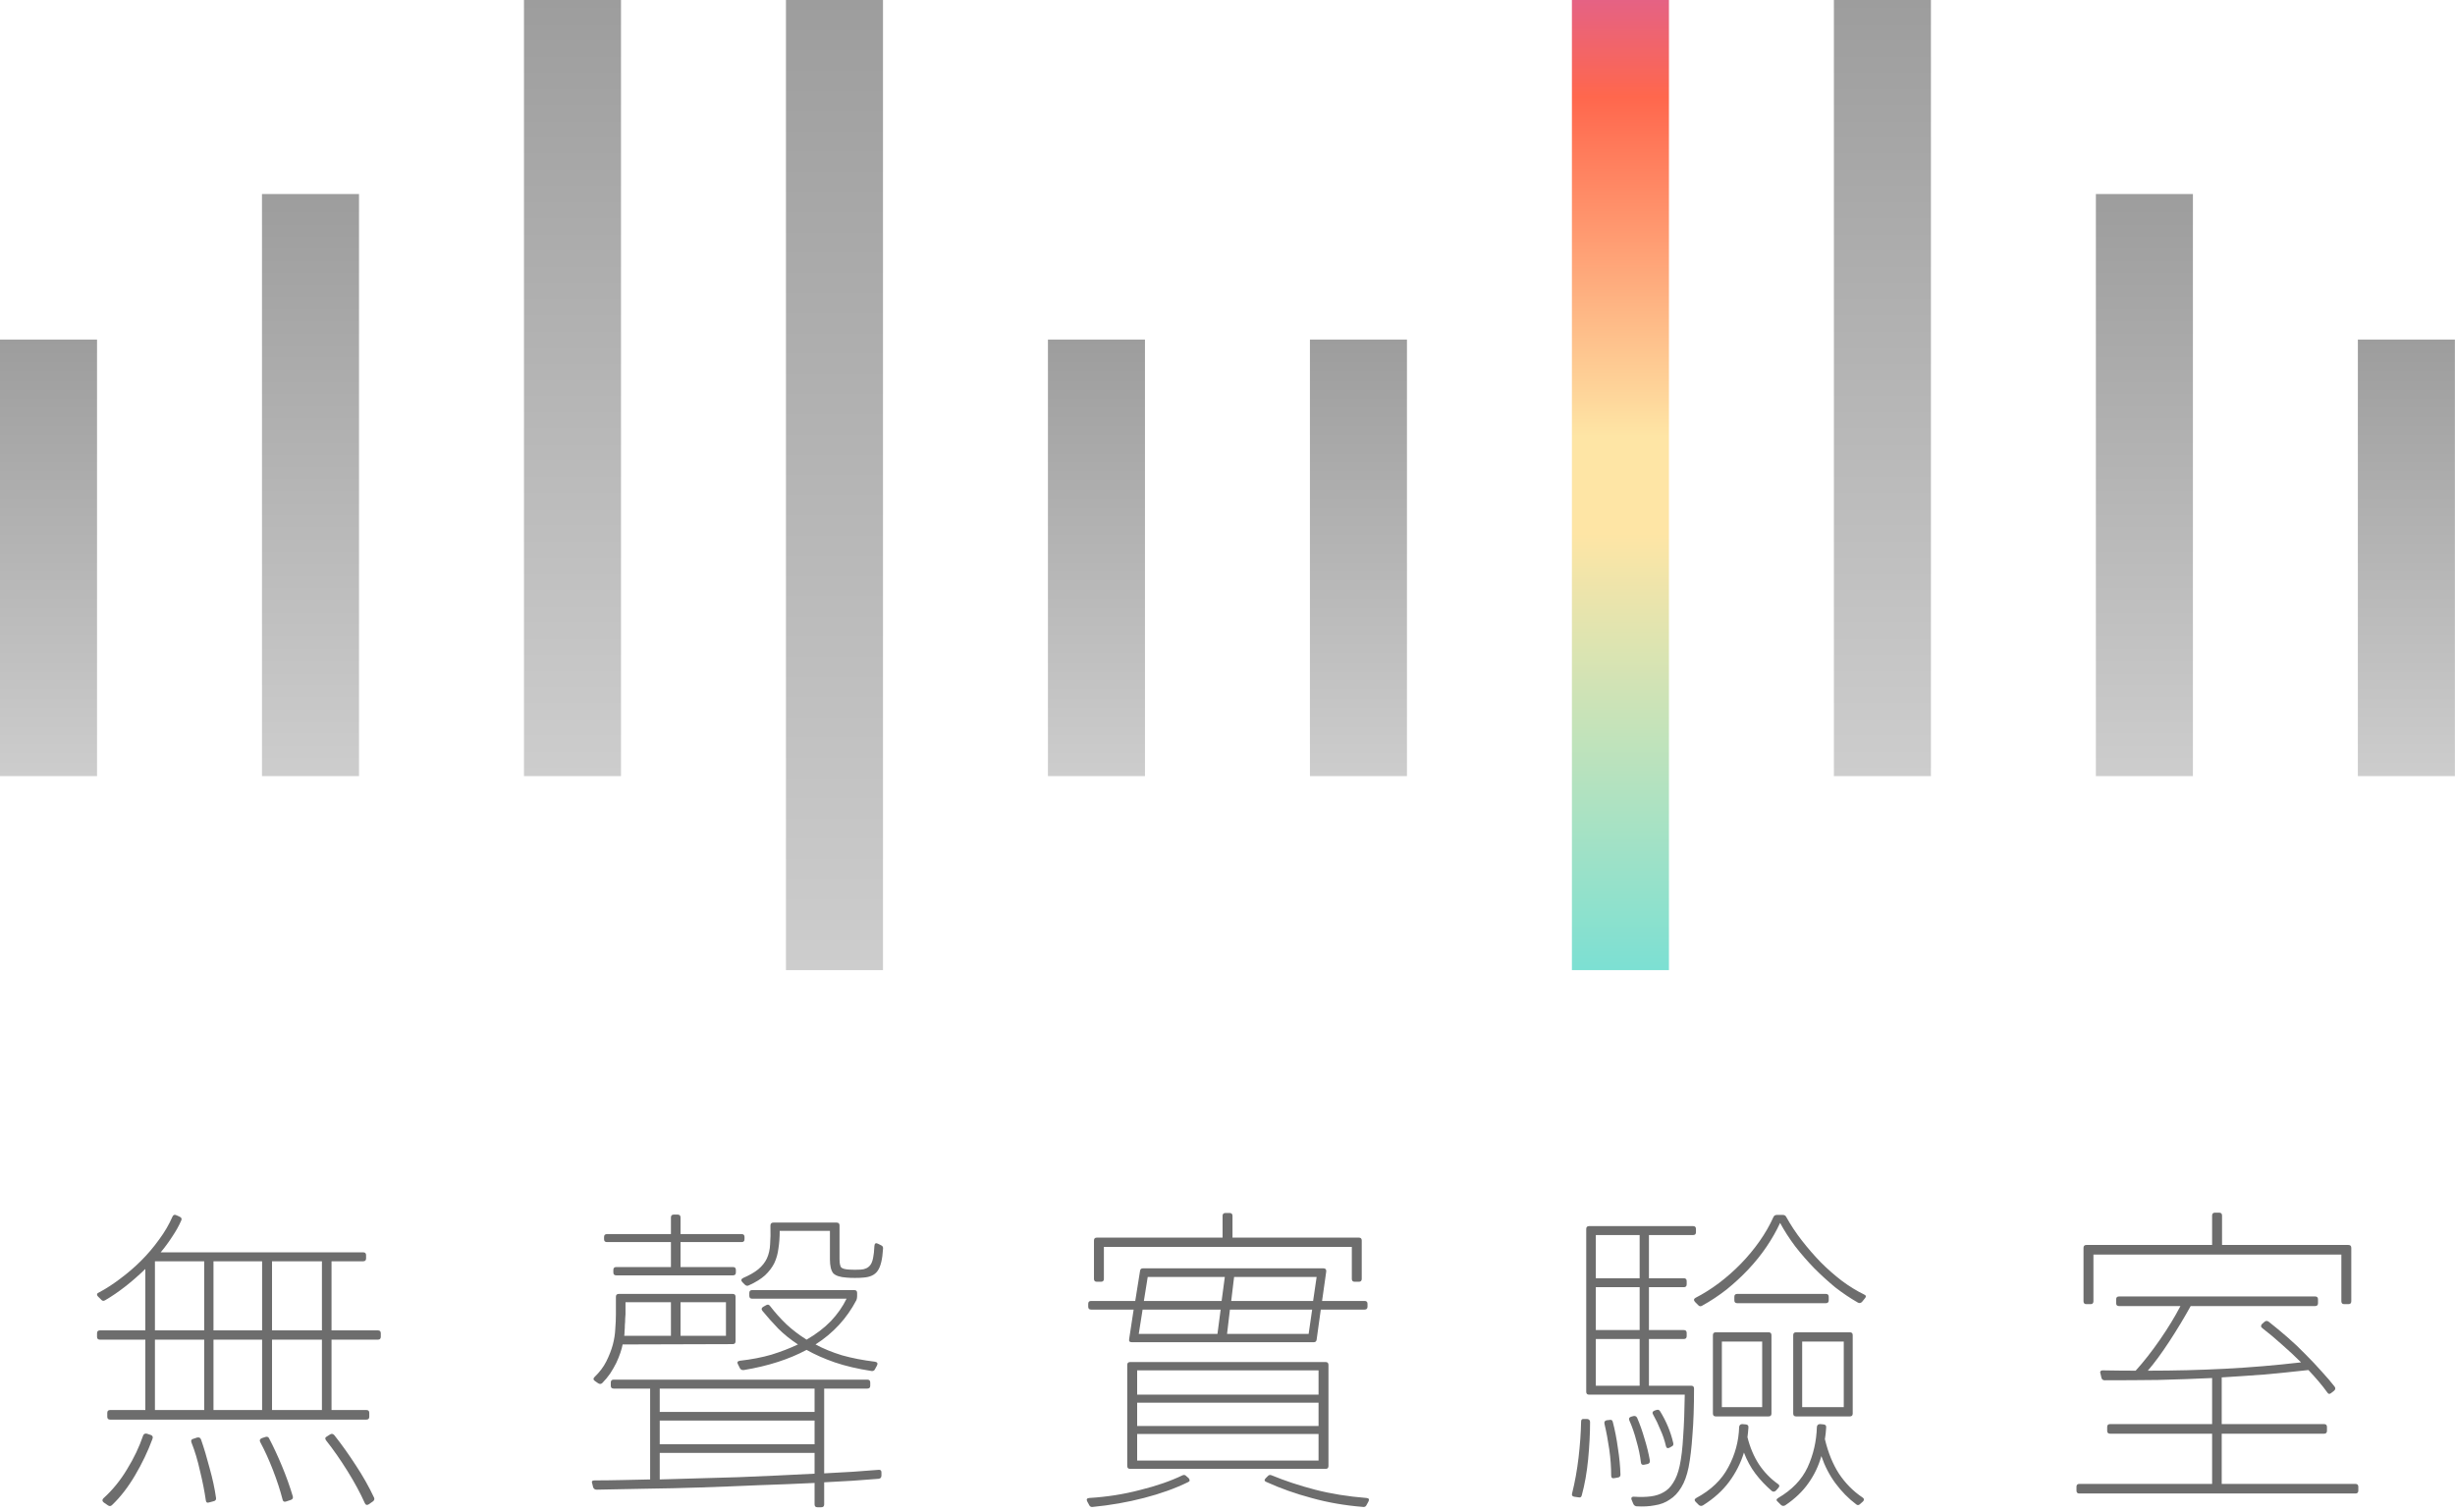 <svg width="518" height="319" viewBox="0 0 518 319" fill="none" xmlns="http://www.w3.org/2000/svg">
<rect y="71.657" width="20.473" height="92.13" fill="url(#paint0_linear_218_168)"/>
<rect x="221.113" y="71.657" width="20.473" height="92.13" fill="url(#paint1_linear_218_168)"/>
<rect x="55.278" y="40.947" width="20.473" height="122.841" fill="url(#paint2_linear_218_168)"/>
<rect x="110.557" width="20.473" height="163.788" fill="url(#paint3_linear_218_168)"/>
<rect x="165.835" width="20.473" height="204.734" fill="url(#paint4_linear_218_168)"/>
<rect width="20.473" height="92.13" transform="matrix(-1 0 0 1 517.978 71.657)" fill="url(#paint5_linear_218_168)"/>
<rect width="20.473" height="92.13" transform="matrix(-1 0 0 1 296.865 71.657)" fill="url(#paint6_linear_218_168)"/>
<rect width="20.473" height="122.841" transform="matrix(-1 0 0 1 462.7 40.947)" fill="url(#paint7_linear_218_168)"/>
<rect width="20.473" height="163.788" transform="matrix(-1 0 0 1 407.422 0)" fill="url(#paint8_linear_218_168)"/>
<rect width="20.473" height="204.734" transform="matrix(-1 0 0 1 352.143 0)" fill="url(#paint9_linear_218_168)"/>
<path d="M441.709 264.761V274.616C441.709 275.021 441.507 275.223 441.102 275.223H440.224C439.819 275.223 439.617 275.021 439.617 274.616V263.343C439.617 262.938 439.819 262.736 440.224 262.736H466.752V256.525C466.752 256.12 466.955 255.918 467.36 255.918H468.237C468.642 255.918 468.845 256.12 468.845 256.525V262.736H495.508C495.913 262.736 496.116 262.938 496.116 263.343V274.616C496.116 275.021 495.913 275.223 495.508 275.223H494.63C494.225 275.223 494.023 275.021 494.023 274.616V264.761H441.709ZM466.752 313.159V302.562H445.219C444.814 302.562 444.612 302.359 444.612 301.954V301.144C444.612 300.739 444.814 300.536 445.219 300.536H466.752V290.816C462.882 290.996 459.08 291.131 455.345 291.221C451.654 291.266 447.897 291.289 444.072 291.289C443.712 291.289 443.487 291.109 443.397 290.749L443.194 289.871C443.149 289.781 443.127 289.714 443.127 289.669C443.127 289.354 443.307 289.196 443.667 289.196H443.734C446.119 289.241 448.414 289.264 450.619 289.264C452.33 287.374 454.04 285.191 455.75 282.716C457.46 280.241 458.9 277.878 460.07 275.628H447.109C446.704 275.628 446.502 275.426 446.502 275.021V274.211C446.502 273.806 446.704 273.603 447.109 273.603H488.488C488.893 273.603 489.095 273.806 489.095 274.211V275.021C489.095 275.426 488.893 275.628 488.488 275.628H462.23C460.835 278.148 459.327 280.646 457.707 283.121C456.087 285.596 454.58 287.644 453.185 289.264C458.81 289.264 464.232 289.129 469.452 288.859C474.718 288.589 480.073 288.139 485.518 287.509C484.258 286.249 482.93 285.011 481.535 283.796C480.14 282.536 478.745 281.366 477.35 280.286C477.17 280.151 477.08 280.016 477.08 279.881C477.08 279.701 477.148 279.544 477.283 279.409L477.823 278.936C478.093 278.711 478.385 278.711 478.7 278.936C479.96 279.926 481.265 281.006 482.615 282.176C483.965 283.346 485.248 284.561 486.463 285.821C487.678 287.036 488.803 288.229 489.838 289.399C490.918 290.569 491.84 291.649 492.605 292.639C492.83 292.954 492.785 293.246 492.47 293.516L491.863 293.989C491.548 294.259 491.278 294.214 491.053 293.854C490.018 292.414 488.69 290.839 487.07 289.129C483.875 289.489 480.77 289.804 477.755 290.074C474.74 290.299 471.747 290.501 468.777 290.681V300.536H490.378C490.783 300.536 490.985 300.739 490.985 301.144V301.954C490.985 302.359 490.783 302.562 490.378 302.562H468.777V313.159H496.993C497.398 313.159 497.601 313.362 497.601 313.767V314.577C497.601 314.982 497.398 315.184 496.993 315.184H438.739C438.334 315.184 438.132 314.982 438.132 314.577V313.767C438.132 313.362 438.334 313.159 438.739 313.159H466.752Z" fill="#6D6D6D"/>
<path d="M375.596 258.078C374.831 259.743 373.886 261.408 372.761 263.073C371.636 264.738 370.354 266.336 368.914 267.866C367.519 269.351 365.989 270.768 364.324 272.118C362.659 273.424 360.926 274.571 359.126 275.561C358.811 275.741 358.541 275.696 358.316 275.426L357.641 274.751C357.326 274.391 357.371 274.099 357.776 273.874C359.441 273.019 361.084 271.983 362.704 270.768C364.369 269.508 365.921 268.136 367.361 266.651C368.801 265.166 370.106 263.591 371.276 261.926C372.446 260.261 373.414 258.573 374.179 256.863C374.314 256.548 374.561 256.391 374.921 256.391H376.136C376.496 256.391 376.744 256.526 376.879 256.796C377.824 258.506 378.926 260.171 380.187 261.791C381.447 263.411 382.774 264.941 384.169 266.381C385.609 267.821 387.094 269.126 388.624 270.296C390.199 271.466 391.774 272.433 393.349 273.199C393.754 273.379 393.799 273.649 393.484 274.009L392.877 274.751C392.607 275.021 392.314 275.066 391.999 274.886C390.424 273.986 388.849 272.929 387.274 271.713C385.744 270.453 384.259 269.103 382.819 267.663C381.379 266.178 380.029 264.626 378.769 263.006C377.554 261.386 376.496 259.743 375.596 258.078ZM347.921 292.436H356.831C357.236 292.436 357.439 292.639 357.439 293.044C357.439 296.869 357.326 300.132 357.101 302.832C356.921 305.532 356.651 307.804 356.291 309.649C355.931 311.404 355.413 312.822 354.738 313.902C354.063 315.027 353.253 315.882 352.308 316.467C351.408 317.097 350.351 317.502 349.136 317.682C347.966 317.907 346.683 317.975 345.288 317.885C344.973 317.84 344.748 317.66 344.613 317.345L344.276 316.535C344.231 316.445 344.208 316.355 344.208 316.265C344.208 315.994 344.366 315.859 344.681 315.859H344.748C346.098 315.95 347.291 315.927 348.326 315.792C349.361 315.657 350.261 315.364 351.026 314.914C351.836 314.464 352.511 313.789 353.051 312.889C353.636 311.989 354.086 310.819 354.401 309.379C354.761 307.714 355.008 305.644 355.143 303.169C355.323 300.694 355.436 297.747 355.481 294.326H335.298C334.893 294.326 334.69 294.124 334.69 293.719V259.361C334.69 258.956 334.893 258.753 335.298 258.753H357.236C357.641 258.753 357.844 258.956 357.844 259.361V260.036C357.844 260.441 357.641 260.643 357.236 260.643H347.921V269.756H355.278C355.683 269.756 355.886 269.958 355.886 270.363V271.038C355.886 271.443 355.683 271.646 355.278 271.646H347.921V280.691H355.278C355.683 280.691 355.886 280.894 355.886 281.299V281.974C355.886 282.379 355.683 282.581 355.278 282.581H347.921V292.436ZM336.716 269.756H345.963V260.643H336.716V269.756ZM336.716 280.691H345.963V271.646H336.716V280.691ZM365.944 273.671C365.944 273.266 366.146 273.064 366.551 273.064H385.249C385.654 273.064 385.857 273.266 385.857 273.671V274.414C385.857 274.819 385.654 275.021 385.249 275.021H366.551C366.146 275.021 365.944 274.819 365.944 274.414V273.671ZM361.421 281.771C361.421 281.366 361.624 281.164 362.029 281.164H373.166C373.571 281.164 373.774 281.366 373.774 281.771V298.309C373.774 298.714 373.571 298.917 373.166 298.917H362.029C361.624 298.917 361.421 298.714 361.421 298.309V281.771ZM378.364 281.771C378.364 281.366 378.566 281.164 378.972 281.164H390.312C390.717 281.164 390.919 281.366 390.919 281.771V298.309C390.919 298.714 390.717 298.917 390.312 298.917H378.972C378.566 298.917 378.364 298.714 378.364 298.309V281.771ZM336.716 292.436H345.963V282.581H336.716V292.436ZM363.311 296.959H371.816V283.121H363.311V296.959ZM380.254 296.959H389.029V283.121H380.254V296.959ZM351.498 305.127C351.228 303.957 350.846 302.832 350.351 301.752C349.901 300.627 349.383 299.547 348.798 298.512C348.573 298.152 348.663 297.882 349.068 297.702L349.473 297.567C349.833 297.432 350.103 297.522 350.283 297.837C351.588 299.952 352.511 302.179 353.051 304.519C353.141 304.879 353.028 305.127 352.713 305.262L352.241 305.532C351.836 305.712 351.588 305.577 351.498 305.127ZM346.233 308.637C346.053 307.152 345.738 305.644 345.288 304.114C344.883 302.539 344.388 301.099 343.803 299.794C343.623 299.389 343.736 299.119 344.141 298.984L344.613 298.849C344.973 298.759 345.243 298.872 345.423 299.187C346.008 300.537 346.526 301.999 346.976 303.574C347.471 305.149 347.853 306.702 348.123 308.232C348.168 308.637 347.988 308.884 347.583 308.974L346.908 309.109C346.503 309.199 346.278 309.042 346.233 308.637ZM332.125 315.859C331.72 315.769 331.585 315.522 331.72 315.117C332.305 312.777 332.755 310.279 333.07 307.624C333.385 304.924 333.565 302.382 333.61 299.997C333.61 299.592 333.813 299.412 334.218 299.457H334.893C335.298 299.502 335.501 299.727 335.501 300.132C335.501 302.517 335.366 305.127 335.096 307.962C334.825 310.752 334.375 313.294 333.745 315.589C333.655 315.949 333.43 316.084 333.07 315.994L332.125 315.859ZM339.956 311.404C339.956 309.604 339.821 307.759 339.551 305.869C339.281 303.979 338.943 302.179 338.538 300.469C338.448 300.064 338.606 299.817 339.011 299.727L339.618 299.659C339.978 299.569 340.203 299.704 340.293 300.064C340.743 301.774 341.103 303.619 341.373 305.599C341.688 307.579 341.868 309.447 341.913 311.202C341.913 311.562 341.733 311.764 341.373 311.809L340.631 311.944C340.181 312.034 339.956 311.854 339.956 311.404ZM367.969 306.544C367.294 308.749 366.259 310.797 364.864 312.687C363.469 314.577 361.624 316.242 359.329 317.682C359.014 317.862 358.721 317.84 358.451 317.615L357.776 316.94C357.641 316.805 357.574 316.67 357.574 316.535C357.574 316.4 357.686 316.265 357.911 316.129C361.016 314.464 363.266 312.304 364.661 309.649C366.101 306.994 366.866 304.159 366.956 301.144C367.001 300.739 367.226 300.537 367.631 300.537L368.374 300.604C368.779 300.649 368.959 300.874 368.914 301.279C368.869 301.954 368.801 302.629 368.711 303.304C369.251 305.464 370.061 307.377 371.141 309.042C372.266 310.707 373.594 312.079 375.124 313.159C375.484 313.384 375.529 313.654 375.259 313.969L374.719 314.577C374.404 314.847 374.111 314.869 373.841 314.644C372.536 313.519 371.389 312.304 370.399 310.999C369.409 309.694 368.599 308.209 367.969 306.544ZM384.304 307.287C383.719 309.357 382.819 311.247 381.604 312.957C380.389 314.712 378.747 316.287 376.676 317.682C376.361 317.862 376.069 317.84 375.799 317.615L375.124 316.94C374.944 316.805 374.854 316.67 374.854 316.535C374.854 316.4 374.966 316.265 375.191 316.129C378.116 314.419 380.187 312.259 381.402 309.649C382.617 306.994 383.269 304.159 383.359 301.144C383.404 300.739 383.629 300.537 384.034 300.537L384.777 300.604C385.182 300.649 385.362 300.874 385.317 301.279C385.272 302.134 385.182 302.944 385.047 303.709C385.722 306.544 386.712 308.974 388.017 310.999C389.367 313.024 391.009 314.689 392.944 315.994C393.169 316.129 393.282 316.287 393.282 316.467C393.282 316.602 393.214 316.737 393.079 316.872L392.472 317.412C392.202 317.682 391.932 317.705 391.662 317.48C390.042 316.265 388.579 314.779 387.274 313.024C386.014 311.314 385.024 309.402 384.304 307.287Z" fill="#6D6D6D"/>
<path d="M232.918 263.141V269.891C232.918 270.296 232.716 270.498 232.311 270.498H231.433C231.028 270.498 230.826 270.296 230.826 269.891V261.79C230.826 261.385 231.028 261.183 231.433 261.183H257.961V256.593C257.961 256.188 258.164 255.985 258.569 255.985H259.446C259.851 255.985 260.054 256.188 260.054 256.593V261.183H286.717C287.122 261.183 287.324 261.385 287.324 261.79V269.891C287.324 270.296 287.122 270.498 286.717 270.498H285.839C285.434 270.498 285.232 270.296 285.232 269.891V263.141H232.918ZM239.196 276.371H230.218C229.813 276.371 229.611 276.168 229.611 275.763V275.156C229.611 274.751 229.813 274.548 230.218 274.548H239.533L240.546 268.203C240.591 267.843 240.793 267.663 241.153 267.663H279.224C279.674 267.663 279.877 267.888 279.832 268.338L278.954 274.548H287.932C288.337 274.548 288.539 274.751 288.539 275.156V275.763C288.539 276.168 288.337 276.371 287.932 276.371H278.684L277.807 282.716C277.762 283.076 277.559 283.256 277.199 283.256H238.791C238.341 283.256 238.161 283.031 238.251 282.581L239.196 276.371ZM241.356 274.548H257.759L258.434 269.486H242.166L241.356 274.548ZM259.784 274.548H277.064L277.807 269.486H260.391L259.784 274.548ZM240.276 281.501H256.881L257.556 276.371H241.086L240.276 281.501ZM258.906 281.501H276.119L276.862 276.371H259.514L258.906 281.501ZM237.846 288.049C237.846 287.644 238.048 287.441 238.453 287.441H279.697C280.102 287.441 280.304 287.644 280.304 288.049V309.379C280.304 309.784 280.102 309.987 279.697 309.987H238.453C238.048 309.987 237.846 309.784 237.846 309.379V288.049ZM239.938 294.326H278.212V289.196H239.938V294.326ZM239.938 300.941H278.212V296.014H239.938V300.941ZM239.938 308.232H278.212V302.629H239.938V308.232ZM267.209 312.754C266.759 312.574 266.714 312.304 267.074 311.944L267.479 311.539C267.704 311.269 267.974 311.202 268.289 311.337C271.124 312.507 274.184 313.519 277.469 314.374C280.754 315.229 284.377 315.814 288.337 316.129C288.832 316.174 288.967 316.422 288.742 316.872L288.337 317.614C288.202 317.929 287.954 318.064 287.594 318.019C283.724 317.704 280.102 317.074 276.727 316.129C273.352 315.229 270.179 314.104 267.209 312.754ZM229.408 316.872C229.183 316.422 229.318 316.174 229.813 316.129C233.548 315.904 237.126 315.342 240.546 314.442C244.011 313.587 247.003 312.552 249.524 311.337C249.839 311.202 250.109 311.269 250.334 311.539L250.806 311.944C250.941 312.124 251.009 312.282 251.009 312.417C251.009 312.552 250.919 312.664 250.739 312.754C247.993 314.104 244.866 315.229 241.356 316.129C237.891 317.029 234.291 317.659 230.556 318.019C230.196 318.064 229.948 317.929 229.813 317.614L229.408 316.872Z" fill="#6D6D6D"/>
<path d="M141.565 267.393V262.128H128.065C127.66 262.128 127.458 261.926 127.458 261.521V261.048C127.458 260.643 127.66 260.441 128.065 260.441H141.565V256.931C141.565 256.526 141.768 256.323 142.173 256.323H142.983C143.388 256.323 143.59 256.526 143.59 256.931V260.441H156.483C156.888 260.441 157.091 260.643 157.091 261.048V261.521C157.091 261.926 156.888 262.128 156.483 262.128H143.59V267.393H154.661C155.066 267.393 155.268 267.596 155.268 268.001V268.541C155.268 268.946 155.066 269.149 154.661 269.149H130.023C129.618 269.149 129.415 268.946 129.415 268.541V268.001C129.415 267.596 129.618 267.393 130.023 267.393H141.565ZM175.114 259.766H164.516C164.516 261.116 164.426 262.353 164.246 263.478C164.111 264.603 163.818 265.638 163.368 266.583C162.918 267.484 162.266 268.339 161.411 269.149C160.556 269.914 159.431 270.611 158.036 271.241C157.721 271.421 157.428 271.376 157.158 271.106L156.618 270.566C156.303 270.206 156.371 269.914 156.821 269.689C158.171 269.104 159.228 268.496 159.993 267.866C160.803 267.191 161.411 266.426 161.816 265.571C162.221 264.671 162.446 263.681 162.491 262.601C162.581 261.476 162.603 260.171 162.558 258.686C162.558 258.236 162.761 258.011 163.166 258.011H176.531C176.936 258.011 177.139 258.213 177.139 258.618V265.706C177.139 266.561 177.251 267.146 177.476 267.461C177.746 267.731 178.331 267.889 179.231 267.934C179.996 267.979 180.784 267.979 181.594 267.934C182.494 267.889 183.169 267.574 183.619 266.988C184.114 266.403 184.406 265.053 184.496 262.938C184.541 262.398 184.789 262.241 185.239 262.466L185.914 262.803C186.229 262.938 186.364 263.186 186.319 263.546C186.184 265.796 185.801 267.348 185.171 268.204C184.586 269.059 183.574 269.531 182.134 269.621C181.684 269.666 181.099 269.689 180.379 269.689C179.704 269.689 179.119 269.666 178.624 269.621C177.229 269.531 176.284 269.216 175.789 268.676C175.339 268.091 175.114 267.123 175.114 265.773V259.766ZM158.711 274.076C158.306 274.076 158.103 273.874 158.103 273.469V272.861C158.103 272.456 158.306 272.254 158.711 272.254H180.244C180.649 272.254 180.851 272.456 180.851 272.861V273.536C180.851 273.806 180.806 274.076 180.716 274.346C178.691 278.216 175.811 281.344 172.076 283.729C173.741 284.629 175.609 285.394 177.679 286.024C179.749 286.609 182.066 287.059 184.631 287.374C185.126 287.464 185.261 287.734 185.036 288.184L184.631 288.926C184.496 289.242 184.249 289.377 183.889 289.332C180.964 288.881 178.376 288.274 176.126 287.509C173.921 286.744 171.941 285.866 170.186 284.876C166.496 286.856 162.086 288.274 156.956 289.129C156.596 289.174 156.326 289.061 156.146 288.791L155.741 287.981C155.471 287.531 155.583 287.261 156.078 287.171C158.508 286.901 160.736 286.474 162.761 285.889C164.786 285.259 166.654 284.539 168.364 283.729C166.789 282.694 165.393 281.569 164.178 280.354C163.008 279.139 161.906 277.901 160.871 276.641C160.601 276.281 160.668 275.989 161.073 275.764L161.681 275.426C161.996 275.246 162.266 275.314 162.491 275.629C163.526 276.979 164.673 278.261 165.933 279.476C167.194 280.646 168.611 281.726 170.186 282.716C172.211 281.546 173.921 280.241 175.316 278.801C176.711 277.316 177.814 275.741 178.624 274.076H158.711ZM131.373 283.729C131.283 284.224 131.125 284.809 130.9 285.484C130.675 286.159 130.383 286.879 130.023 287.644C129.663 288.364 129.235 289.106 128.74 289.872C128.245 290.592 127.683 291.267 127.053 291.897C126.783 292.122 126.49 292.122 126.175 291.897L125.5 291.424C125.32 291.289 125.23 291.154 125.23 291.019C125.23 290.884 125.298 290.749 125.433 290.614C126.513 289.579 127.345 288.476 127.93 287.306C128.515 286.136 128.965 284.989 129.28 283.864C129.595 282.694 129.775 281.569 129.82 280.489C129.91 279.364 129.955 278.329 129.955 277.384V273.671C129.955 273.266 130.158 273.064 130.563 273.064H154.593C154.998 273.064 155.201 273.266 155.201 273.671V283.054C155.201 283.459 154.998 283.661 154.593 283.661L131.373 283.729ZM141.565 281.906V274.819H131.98V277.316C131.98 277.541 131.958 277.879 131.913 278.329C131.913 278.734 131.89 279.161 131.845 279.611C131.845 280.061 131.823 280.511 131.778 280.961C131.778 281.366 131.755 281.681 131.71 281.906H141.565ZM143.59 281.906H153.176V274.819H143.59V281.906ZM137.178 293.044H129.483C129.078 293.044 128.875 292.842 128.875 292.437V291.762C128.875 291.357 129.078 291.154 129.483 291.154H183.011C183.416 291.154 183.619 291.357 183.619 291.762V292.437C183.619 292.842 183.416 293.044 183.011 293.044H173.899V310.932C176.014 310.797 178.039 310.684 179.974 310.594C181.909 310.459 183.709 310.324 185.374 310.189C185.779 310.144 185.981 310.324 185.981 310.729V311.405C185.981 311.81 185.779 312.035 185.374 312.08C183.709 312.215 181.909 312.35 179.974 312.485C178.084 312.575 176.059 312.687 173.899 312.822V317.48C173.899 317.885 173.696 318.087 173.291 318.087H172.481C172.076 318.087 171.874 317.885 171.874 317.48V312.957C168.139 313.137 164.223 313.295 160.128 313.43C156.078 313.61 152.028 313.767 147.978 313.902C143.973 314.037 140.08 314.127 136.3 314.172C132.52 314.262 129.055 314.33 125.905 314.375C125.545 314.375 125.298 314.217 125.163 313.902L124.96 313.092C124.78 312.642 124.938 312.417 125.433 312.417C127.233 312.417 129.1 312.395 131.035 312.35C133.015 312.305 135.063 312.26 137.178 312.215V293.044ZM139.203 297.972H171.874V293.044H139.203V297.972ZM139.203 304.789H171.874V299.794H139.203V304.789ZM139.203 306.612V312.215C144.603 312.08 150.116 311.922 155.741 311.742C161.411 311.517 166.789 311.27 171.874 311V306.612H139.203Z" fill="#6D6D6D"/>
<path d="M30.666 297.567V282.716H21.081C20.676 282.716 20.474 282.514 20.474 282.109V281.366C20.474 280.961 20.676 280.759 21.081 280.759H30.666V267.798C29.271 269.148 27.854 270.386 26.414 271.511C24.974 272.636 23.556 273.604 22.161 274.414C21.846 274.594 21.576 274.549 21.351 274.279L20.676 273.604C20.541 273.469 20.474 273.334 20.474 273.199C20.474 273.019 20.586 272.884 20.811 272.794C22.341 271.984 23.871 270.993 25.401 269.823C26.976 268.653 28.439 267.393 29.789 266.043C31.184 264.648 32.444 263.163 33.569 261.588C34.739 260.013 35.684 258.393 36.404 256.728C36.584 256.368 36.854 256.278 37.214 256.458L37.956 256.796C38.316 256.976 38.406 257.246 38.226 257.606C37.731 258.731 37.101 259.856 36.336 260.981C35.616 262.106 34.806 263.208 33.906 264.288H76.635C77.04 264.288 77.242 264.491 77.242 264.896V265.571C77.242 265.976 77.04 266.178 76.635 266.178H69.952V280.759H79.74C80.145 280.759 80.347 280.961 80.347 281.366V282.109C80.347 282.514 80.145 282.716 79.74 282.716H69.952V297.567H77.31C77.715 297.567 77.917 297.769 77.917 298.174V298.984C77.917 299.389 77.715 299.592 77.31 299.592H23.241C22.836 299.592 22.634 299.389 22.634 298.984V298.174C22.634 297.769 22.836 297.567 23.241 297.567H30.666ZM32.691 280.759H43.087V266.178H32.691V280.759ZM55.304 280.759V266.178H45.044V280.759H55.304ZM67.927 280.759V266.178H57.397V280.759H67.927ZM32.691 297.567H43.087V282.716H32.691V297.567ZM45.044 297.567H55.304V282.716H45.044V297.567ZM57.397 297.567H67.927V282.716H57.397V297.567ZM21.891 317.075C21.711 316.94 21.621 316.782 21.621 316.602C21.621 316.467 21.689 316.332 21.823 316.197C23.759 314.442 25.424 312.394 26.819 310.054C28.259 307.714 29.384 305.352 30.194 302.967C30.329 302.607 30.599 302.472 31.004 302.562L31.814 302.832C32.219 302.967 32.331 303.259 32.151 303.709C31.206 306.274 29.991 308.817 28.506 311.337C27.021 313.857 25.401 315.95 23.646 317.615C23.376 317.885 23.084 317.907 22.768 317.682L21.891 317.075ZM76.972 317.21C76.027 315.095 74.812 312.844 73.327 310.459C71.842 308.074 70.335 305.914 68.805 303.979C68.535 303.619 68.58 303.349 68.94 303.169L69.682 302.697C69.997 302.517 70.29 302.584 70.56 302.899C72.09 304.834 73.597 306.949 75.082 309.244C76.567 311.494 77.85 313.767 78.93 316.062C79.065 316.377 78.975 316.647 78.66 316.872L77.782 317.48C77.422 317.705 77.152 317.615 76.972 317.21ZM59.624 316.467C59.129 314.532 58.454 312.462 57.599 310.257C56.744 308.052 55.844 306.072 54.899 304.317C54.719 303.957 54.832 303.687 55.237 303.507L56.047 303.237C56.407 303.147 56.654 303.259 56.789 303.574C57.689 305.284 58.589 307.219 59.489 309.379C60.389 311.539 61.154 313.677 61.784 315.792C61.874 316.152 61.739 316.4 61.379 316.535L60.367 316.872C59.962 317.007 59.714 316.872 59.624 316.467ZM43.424 316.602C43.154 314.712 42.749 312.664 42.209 310.459C41.714 308.209 41.106 306.184 40.386 304.384C40.252 303.979 40.386 303.732 40.791 303.642L41.602 303.372C42.007 303.282 42.276 303.417 42.411 303.777C43.041 305.577 43.649 307.602 44.234 309.852C44.864 312.102 45.314 314.194 45.584 316.13C45.629 316.49 45.472 316.715 45.112 316.805L44.099 317.075C43.694 317.21 43.469 317.052 43.424 316.602Z" fill="#6D6D6D"/>
<defs>
<linearGradient id="paint0_linear_218_168" x1="10.237" y1="71.657" x2="10.237" y2="163.788" gradientUnits="userSpaceOnUse">
<stop stop-color="#9D9D9D"/>
<stop offset="1" stop-color="#CDCDCD"/>
</linearGradient>
<linearGradient id="paint1_linear_218_168" x1="231.35" y1="71.657" x2="231.35" y2="163.788" gradientUnits="userSpaceOnUse">
<stop stop-color="#9D9D9D"/>
<stop offset="1" stop-color="#CDCDCD"/>
</linearGradient>
<linearGradient id="paint2_linear_218_168" x1="65.515" y1="40.947" x2="65.515" y2="163.788" gradientUnits="userSpaceOnUse">
<stop stop-color="#9D9D9D"/>
<stop offset="1" stop-color="#CDCDCD"/>
</linearGradient>
<linearGradient id="paint3_linear_218_168" x1="120.793" y1="0" x2="120.793" y2="163.788" gradientUnits="userSpaceOnUse">
<stop stop-color="#9D9D9D"/>
<stop offset="1" stop-color="#CDCDCD"/>
</linearGradient>
<linearGradient id="paint4_linear_218_168" x1="176.072" y1="0" x2="176.072" y2="204.734" gradientUnits="userSpaceOnUse">
<stop stop-color="#9D9D9D"/>
<stop offset="1" stop-color="#CDCDCD"/>
</linearGradient>
<linearGradient id="paint5_linear_218_168" x1="10.237" y1="0" x2="10.237" y2="92.13" gradientUnits="userSpaceOnUse">
<stop stop-color="#9D9D9D"/>
<stop offset="1" stop-color="#CDCDCD"/>
</linearGradient>
<linearGradient id="paint6_linear_218_168" x1="10.237" y1="0" x2="10.237" y2="92.13" gradientUnits="userSpaceOnUse">
<stop stop-color="#9D9D9D"/>
<stop offset="1" stop-color="#CDCDCD"/>
</linearGradient>
<linearGradient id="paint7_linear_218_168" x1="10.237" y1="0" x2="10.237" y2="122.841" gradientUnits="userSpaceOnUse">
<stop stop-color="#9D9D9D"/>
<stop offset="1" stop-color="#CDCDCD"/>
</linearGradient>
<linearGradient id="paint8_linear_218_168" x1="10.237" y1="0" x2="10.237" y2="163.788" gradientUnits="userSpaceOnUse">
<stop stop-color="#9D9D9D"/>
<stop offset="1" stop-color="#CDCDCD"/>
</linearGradient>
<linearGradient id="paint9_linear_218_168" x1="10.237" y1="0" x2="10.237" y2="204.734" gradientUnits="userSpaceOnUse">
<stop stop-color="#E56284"/>
<stop offset="0.1" stop-color="#FF674D"/>
<stop offset="0.45" stop-color="#FEE5A5"/>
<stop offset="0.5" stop-color="#FEE5A5"/>
<stop offset="0.55" stop-color="#FEE5A5"/>
<stop offset="1" stop-color="#7CE0D3"/>
</linearGradient>
</defs>
</svg>
